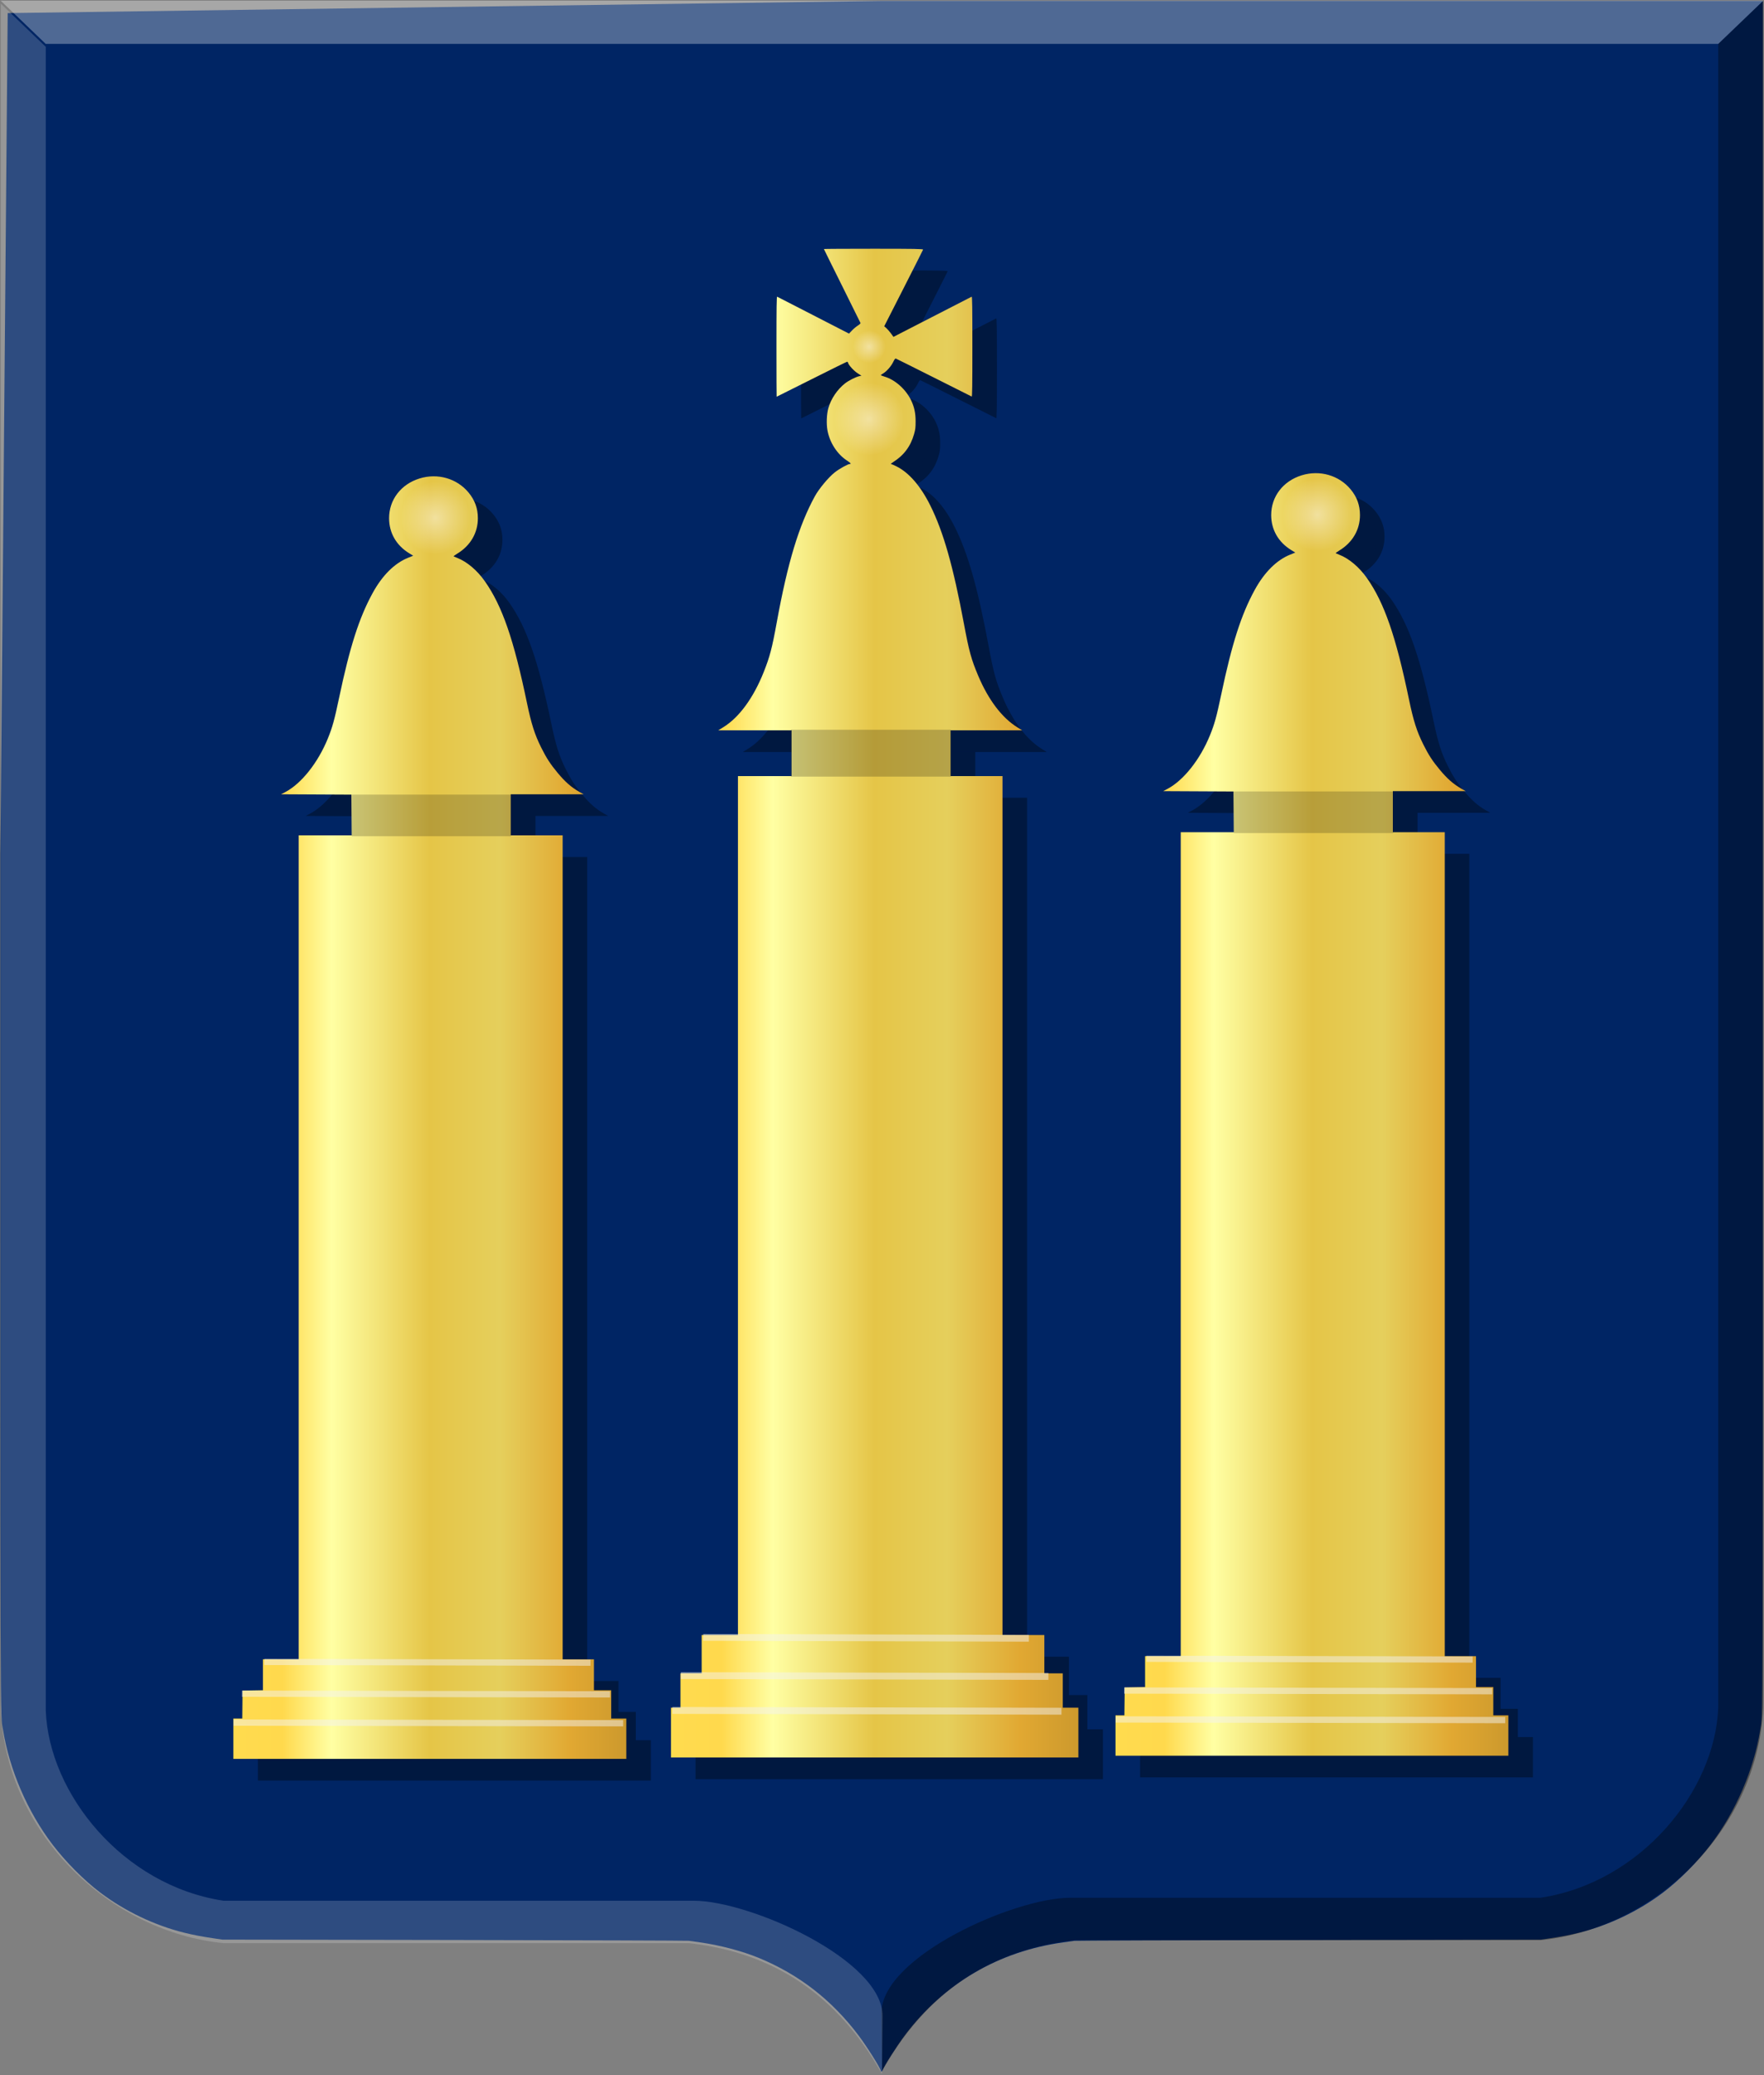<?xml version="1.0" encoding="UTF-8" standalone="no"?>
<!-- Created with Inkscape (http://www.inkscape.org/) -->

<svg
   xmlns:dc="http://purl.org/dc/elements/1.1/"
   xmlns:cc="http://creativecommons.org/ns#"
   xmlns:rdf="http://www.w3.org/1999/02/22-rdf-syntax-ns#"
   xmlns:svg="http://www.w3.org/2000/svg"
   xmlns="http://www.w3.org/2000/svg"
   xmlns:xlink="http://www.w3.org/1999/xlink"
   xmlns:sodipodi="http://sodipodi.sourceforge.net/DTD/sodipodi-0.dtd"
   xmlns:inkscape="http://www.inkscape.org/namespaces/inkscape"
   width="599.594"
   height="705.406"
   id="svg6512"
   version="1.1"
   inkscape:version="0.48.4 r9939"
   sodipodi:docname="Nieuw document 49">
  <rect width="100%" height="100%" fill="#808080" stroke="none"/>
  <defs
     id="defs6514">
    <radialGradient
       r="11.869"
       fy="-560.81"
       fx="-3467.096"
       cy="-560.81"
       cx="-3467.096"
       gradientTransform="matrix(1,0,0,1.043,0,23.864)"
       gradientUnits="userSpaceOnUse"
       id="radialGradient5944-3-0"
       xlink:href="#linearGradient5921-3-2-2"
       inkscape:collect="always" />
    <linearGradient
       inkscape:collect="always"
       id="linearGradient5921-3-2-2">
      <stop
         style="stop-color:#ffffff;stop-opacity:1;"
         offset="0"
         id="stop5923-9-1-8" />
      <stop
         style="stop-color:#ffffff;stop-opacity:0;"
         offset="1"
         id="stop5925-4-6-6" />
    </linearGradient>
    <linearGradient
       y2="-259.509"
       x2="-3521.107"
       y1="-259.509"
       x1="-3654.659"
       gradientTransform="matrix(-1,0,0,1,-3127.454,729.498)"
       gradientUnits="userSpaceOnUse"
       id="linearGradient6025-7"
       xlink:href="#linearGradient43506-7-8-8-8-0"
       inkscape:collect="always" />
    <linearGradient
       id="linearGradient43506-7-8-8-8-0">
      <stop
         id="stop43508-80-9-1-3-8"
         offset="0"
         style="stop-color:#cc992d;stop-opacity:1;" />
      <stop
         id="stop43510-2-0-8-2-1"
         offset="0.143"
         style="stop-color:#e1a832;stop-opacity:1;" />
      <stop
         style="stop-color:#e5cf5c;stop-opacity:1;"
         offset="0.321"
         id="stop43512-0-0-6-8-8" />
      <stop
         id="stop43514-89-0-0-6-3"
         offset="0.5"
         style="stop-color:#e5c547;stop-opacity:1;" />
      <stop
         style="stop-color:#ffffa3;stop-opacity:1;"
         offset="0.75"
         id="stop43516-2-7-2-0-0" />
      <stop
         id="stop43518-8-2-4-1-3"
         offset="0.875"
         style="stop-color:#ffd94d;stop-opacity:1;" />
      <stop
         style="stop-color:#ffdb4e;stop-opacity:1;"
         offset="1"
         id="stop43520-20-5-9-2-6" />
    </linearGradient>
    <radialGradient
       r="11.869"
       fy="-560.81"
       fx="-3467.096"
       cy="-560.81"
       cx="-3467.096"
       gradientTransform="matrix(1,0,0,1.043,0,23.864)"
       gradientUnits="userSpaceOnUse"
       id="radialGradient5944-6-2"
       xlink:href="#linearGradient5921-9-0"
       inkscape:collect="always" />
    <linearGradient
       inkscape:collect="always"
       id="linearGradient5921-9-0">
      <stop
         style="stop-color:#ffffff;stop-opacity:1;"
         offset="0"
         id="stop5923-8-2" />
      <stop
         style="stop-color:#ffffff;stop-opacity:0;"
         offset="1"
         id="stop5925-5-8" />
    </linearGradient>
    <radialGradient
       r="11.869"
       fy="-560.81"
       fx="-3467.096"
       cy="-560.81"
       cx="-3467.096"
       gradientTransform="matrix(1,0,0,1.043,0,23.864)"
       gradientUnits="userSpaceOnUse"
       id="radialGradient5944-4"
       xlink:href="#linearGradient5921-3-1"
       inkscape:collect="always" />
    <linearGradient
       inkscape:collect="always"
       id="linearGradient5921-3-1">
      <stop
         style="stop-color:#ffffff;stop-opacity:1;"
         offset="0"
         id="stop5923-9-8" />
      <stop
         style="stop-color:#ffffff;stop-opacity:0;"
         offset="1"
         id="stop5925-4-3" />
    </linearGradient>
    <radialGradient
       inkscape:collect="always"
       xlink:href="#linearGradient5921-5"
       id="radialGradient5927-7"
       cx="-3467.096"
       cy="-560.81"
       fx="-3467.096"
       fy="-560.81"
       r="11.869"
       gradientTransform="matrix(1,0,0,1.043,0,23.864)"
       gradientUnits="userSpaceOnUse" />
    <linearGradient
       inkscape:collect="always"
       id="linearGradient5921-5">
      <stop
         style="stop-color:#ffffff;stop-opacity:1;"
         offset="0"
         id="stop5923-81" />
      <stop
         style="stop-color:#ffffff;stop-opacity:0;"
         offset="1"
         id="stop5925-7" />
    </linearGradient>
    <linearGradient
       inkscape:collect="always"
       xlink:href="#linearGradient43506-7-8-8-4"
       id="linearGradient5994-0"
       x1="-3509.195"
       y1="-298.428"
       x2="-3370.712"
       y2="-298.428"
       gradientUnits="userSpaceOnUse"
       gradientTransform="matrix(-1,0,0,1,-3128.142,730.572)" />
    <linearGradient
       id="linearGradient43506-7-8-8-4">
      <stop
         id="stop43508-80-9-1-8"
         offset="0"
         style="stop-color:#cc992d;stop-opacity:1;" />
      <stop
         id="stop43510-2-0-8-8"
         offset="0.143"
         style="stop-color:#e1a832;stop-opacity:1;" />
      <stop
         style="stop-color:#e5cf5c;stop-opacity:1;"
         offset="0.321"
         id="stop43512-0-0-6-1" />
      <stop
         id="stop43514-89-0-0-3"
         offset="0.5"
         style="stop-color:#e5c547;stop-opacity:1;" />
      <stop
         style="stop-color:#ffffa3;stop-opacity:1;"
         offset="0.75"
         id="stop43516-2-7-2-6" />
      <stop
         id="stop43518-8-2-4-7"
         offset="0.875"
         style="stop-color:#ffd94d;stop-opacity:1;" />
      <stop
         style="stop-color:#ffdb4e;stop-opacity:1;"
         offset="1"
         id="stop43520-20-5-9-8" />
    </linearGradient>
    <linearGradient
       y2="-259.509"
       x2="-3521.107"
       y1="-259.509"
       x1="-3654.659"
       gradientTransform="matrix(-1,0,0,1,-3427.284,730.572)"
       gradientUnits="userSpaceOnUse"
       id="linearGradient6154"
       xlink:href="#linearGradient43506-7-8-8-4"
       inkscape:collect="always" />
    <linearGradient
       id="linearGradient6463">
      <stop
         id="stop6465"
         offset="0"
         style="stop-color:#cc992d;stop-opacity:1;" />
      <stop
         id="stop6467"
         offset="0.143"
         style="stop-color:#e1a832;stop-opacity:1;" />
      <stop
         style="stop-color:#e5cf5c;stop-opacity:1;"
         offset="0.321"
         id="stop6469" />
      <stop
         id="stop6471"
         offset="0.5"
         style="stop-color:#e5c547;stop-opacity:1;" />
      <stop
         style="stop-color:#ffffa3;stop-opacity:1;"
         offset="0.75"
         id="stop6473" />
      <stop
         id="stop6475"
         offset="0.875"
         style="stop-color:#ffd94d;stop-opacity:1;" />
      <stop
         style="stop-color:#ffdb4e;stop-opacity:1;"
         offset="1"
         id="stop6477" />
    </linearGradient>
  </defs>
  <sodipodi:namedview
     id="base"
     pagecolor="#ffffff"
     bordercolor="#666666"
     borderopacity="1.0"
     inkscape:pageopacity="0.0"
     inkscape:pageshadow="2"
     inkscape:zoom="0.98994949"
     inkscape:cx="420.76764"
     inkscape:cy="421.44932"
     inkscape:document-units="px"
     inkscape:current-layer="layer1"
     showgrid="false"
     fit-margin-top="0"
     fit-margin-left="0"
     fit-margin-right="0"
     fit-margin-bottom="0"
     inkscape:window-width="1600"
     inkscape:window-height="837"
     inkscape:window-x="-8"
     inkscape:window-y="-8"
     inkscape:window-maximized="1" />
  <g
     inkscape:label="Laag 1"
     inkscape:groupmode="layer"
     id="layer1"
     transform="translate(-14.5,-91.156)">
    <path
       style="fill:#002564;fill-opacity:1"
       d="m 313.867,795.087 c 0,-0.775 -4.67,-8.205 -7.586,-12.071 -9.065,-12.017 -20.224,-20.681 -33.893,-26.313 -5.66,-2.332 -13.277,-4.342 -20.008,-5.277 -1.557,-0.216 -3.226,-0.454 -3.709,-0.528 -0.483,-0.074 -36.365,-0.196 -79.738,-0.268 l -78.859,-0.133 -2.83,-0.418 c -4.209,-0.622 -6.982,-1.151 -10.133,-1.932 -10.114,-2.508 -20.223,-7.349 -28.613,-13.701 -5.479,-4.148 -11.65,-10.359 -16.121,-16.226 -8.53,-11.192 -14.7,-25.514 -16.875,-39.171 -0.915,-5.746 -0.862,12.273 -0.867,-297.223 l 2.478,-286.22 297.051,-4.131 299.529,0 0,290.351 c 0,309.496 0.048,291.477 -0.867,297.223 -2.175,13.658 -8.345,27.979 -16.875,39.171 -4.471,5.867 -10.643,12.078 -16.121,16.226 -8.4,6.359 -18.489,11.19 -28.613,13.701 -3.151,0.781 -5.925,1.31 -10.133,1.932 l -2.83,0.418 -78.859,0.133 c -43.373,0.074 -79.255,0.193 -79.738,0.268 -0.483,0.074 -2.152,0.312 -3.709,0.528 -22.061,3.066 -40.564,13.911 -53.901,31.59 -2.638,3.496 -7.091,10.503 -7.644,12.026 -0.155,0.422 -0.528,0.454 -0.528,0.046 z"
       id="path15028-58-75"
       inkscape:connector-curvature="0"
       sodipodi:nodetypes="ccsccccsssccccccscccsscsccsccc" />
    <path
       style="opacity:0.468;fill:#000000;fill-opacity:0.759;stroke:#000000;stroke-width:0.196px;stroke-linecap:butt;stroke-linejoin:miter;stroke-opacity:0"
       d="m 613.82,91.396 -15.281,14.677 0,565.632 c -1.101,28.198 -26.189,59.373 -60.396,64.56 l -159.833,0 c -19.156,0 -64.201,20.112 -64.201,39.153 l 0.205,19.757 c 17.459,-31.212 42.101,-41.879 65.594,-44.49 l 0.022,0 158.224,0 c 38.069,-3.765 73.558,-36.541 75.677,-78.98 z"
       id="path15042-7-9-4-0"
       inkscape:connector-curvature="0"
       sodipodi:nodetypes="cccccccccccc" />
    <path
       style="opacity:0.75;fill:#ffffff;fill-opacity:0.415;stroke:#000000;stroke-width:0.196px;stroke-linecap:butt;stroke-linejoin:miter;stroke-opacity:0"
       d="m 613.839,91.399 -15.298,14.678 -568.509,0 -15.281,-14.678 z"
       id="path15070-7-3-0"
       inkscape:connector-curvature="0" />
    <path
       style="opacity:0.385;fill:#ffffff;fill-opacity:0.472;stroke:#000000;stroke-width:0.196px;stroke-linecap:butt;stroke-linejoin:miter;stroke-opacity:0"
       d="m 14.777,92.407 15.281,14.678 0,565.631 c 1.101,28.198 26.189,59.373 60.396,64.561 l 159.833,0 c 19.156,0 64.201,20.112 64.201,39.153 l -0.205,19.757 c -17.459,-31.212 -42.101,-41.879 -65.594,-44.49 l -0.022,0 -158.224,0 c -38.069,-3.765 -73.558,-36.54 -75.677,-78.98 z"
       id="path15042-78-3-3"
       inkscape:connector-curvature="0"
       sodipodi:nodetypes="cccccccccccc" />
    <path
       style="fill:#001840;fill-opacity:1"
       d="m 102.177,689.562 0,-6.86 1.514,0 1.514,0 0.052,-4.745 0.051,-4.745 3.462,-0.062 3.462,-0.062 0,-5.254 0,-5.254 6.071,0 6.071,0 0,-140.048 0,-140.048 9.014,0 9.014,0 -0.05,-6.917 -0.051,-6.917 -11.951,-0.061 -11.951,-0.061 1.423,-0.749 c 5.484,-2.888 11.105,-9.969 14.472,-18.23 1.554,-3.812 2.236,-6.279 3.821,-13.812 3.66,-17.402 6.797,-27.198 11.406,-35.625 3.267,-5.973 7.422,-10.115 12.005,-11.966 l 1.772,-0.716 -1.358,-0.831 c -4.397,-2.692 -6.833,-6.944 -6.833,-11.923 0,-6.291 4.047,-11.561 10.376,-13.512 6.143,-1.893 12.686,-0.005 16.654,4.808 2.131,2.584 3.145,5.387 3.149,8.705 0.01,4.97 -2.528,9.333 -6.99,12.035 -0.765,0.463 -1.323,0.89 -1.24,0.947 0.083,0.058 0.622,0.286 1.195,0.507 3.31,1.276 6.818,4.244 9.434,7.98 5.882,8.401 9.785,19.676 14.258,41.194 1.505,7.239 2.657,10.865 4.85,15.266 1.816,3.643 3.156,5.703 5.684,8.73 2.475,2.964 4.576,4.81 7.146,6.279 l 1.595,0.911 -12.378,0.006 -12.378,0.006 0,6.974 0,6.974 8.821,0 8.821,0 0,140.048 0,140.048 5.312,0 5.312,0 0,5.259 0,5.259 2.94,0 2.941,0 0,4.802 0,4.802 2.561,0 2.561,0 0,6.86 0,6.86 -66.776,0 -66.776,0 0,-6.86 z"
       id="path5790-4"
       inkscape:connector-curvature="0" />
    <path
       style="fill:#001840;fill-opacity:1"
       d="m 250.923,687.482 0,-8.46 1.613,0 1.613,0 0,-5.831 0,-5.831 3.604,0 3.604,0 0,-6.517 0,-6.517 6.165,0 6.165,0 0,-145.993 0,-145.993 9.106,0 9.106,0 0,-7.774 0,-7.774 -12.461,0 -12.461,0 1.695,-1.041 c 5.384,-3.307 10.244,-9.926 13.757,-18.737 2.09,-5.243 2.841,-8.1 4.448,-16.92 3.7,-20.307 7.502,-32.895 12.95,-42.872 1.379,-2.525 4.592,-6.393 6.717,-8.086 1.536,-1.223 4.52,-2.889 5.177,-2.889 0.563,0 0.263,-0.355 -0.997,-1.177 -3.302,-2.157 -5.848,-6.095 -6.61,-10.221 -0.412,-2.232 -0.284,-5.524 0.295,-7.579 0.893,-3.171 3.061,-6.385 5.684,-8.429 1.263,-0.984 3.6,-2.166 4.83,-2.442 l 0.734,-0.165 -1.271,-0.809 c -1.263,-0.803 -3.036,-2.726 -3.245,-3.518 -0.06,-0.228 -0.215,-0.414 -0.346,-0.414 -0.13,0 -5.561,2.675 -12.068,5.945 -6.507,3.27 -11.858,5.945 -11.891,5.945 -0.033,0 -0.06,-7.677 -0.06,-17.059 0,-13.556 0.049,-17.035 0.237,-16.944 0.131,0.063 5.679,2.912 12.33,6.331 l 12.093,6.216 0.993,-1.047 c 0.546,-0.576 1.443,-1.33 1.994,-1.676 0.55,-0.346 0.968,-0.732 0.927,-0.858 -0.041,-0.126 -2.858,-5.818 -6.261,-12.65 -3.403,-6.832 -6.188,-12.465 -6.188,-12.519 0,-0.053 7.607,-0.097 16.904,-0.097 13.887,0 16.887,0.054 16.808,0.301 -0.053,0.165 -3.047,6.095 -6.653,13.178 l -6.557,12.878 0.715,0.624 c 0.393,0.343 1.099,1.154 1.57,1.802 l 0.855,1.178 13.173,-6.771 c 7.245,-3.724 13.28,-6.824 13.41,-6.888 0.189,-0.092 0.237,3.391 0.237,16.967 0,13.574 -0.049,17.06 -0.237,16.971 -0.13,-0.062 -5.914,-2.967 -12.852,-6.457 -6.938,-3.49 -12.753,-6.391 -12.921,-6.447 -0.213,-0.071 -0.481,0.274 -0.884,1.134 -0.664,1.418 -2.234,3.216 -3.411,3.906 -0.443,0.26 -0.806,0.529 -0.806,0.599 0,0.069 0.602,0.306 1.337,0.526 3.612,1.082 7.253,4.379 9.026,8.174 1.028,2.2 1.456,4.253 1.456,6.974 0,2.139 -0.077,2.788 -0.517,4.342 -1.182,4.176 -3.437,7.203 -7.101,9.532 -0.558,0.355 -0.9,0.647 -0.759,0.649 0.141,0.003 0.964,0.355 1.828,0.784 4.283,2.126 8.222,6.666 11.524,13.282 4.46,8.934 7.822,20.75 11.45,40.234 1.747,9.383 2.493,12.1 4.868,17.72 3.469,8.209 8.109,14.311 13.321,17.517 l 1.632,1.004 -12.176,0 -12.177,0 0,7.774 0,7.774 8.821,0 8.821,0 0,145.993 0,145.993 7.114,0 7.114,0 0,6.517 0,6.517 3.13,0 3.13,0 0,5.831 0,5.831 2.656,0 2.656,0 0,8.46 0,8.46 -69.242,0 -69.242,0 0,-8.46 z"
       id="path5798-2"
       inkscape:connector-curvature="0" />
    <rect
       style="opacity:0.468;fill:#001840;fill-opacity:1;stroke:none"
       id="rect5891-4"
       width="54.169"
       height="14.142"
       x="142.385"
       y="368.639" />
    <rect
       style="opacity:0.468;fill:#001840;fill-opacity:1;stroke:none"
       id="rect5891-7-1"
       width="54.348"
       height="15.928"
       x="291.708"
       y="346.595" />
    <path
       sodipodi:type="arc"
       style="opacity:0.468;fill:#001840;fill-opacity:1;stroke:none"
       id="path5911-0"
       sodipodi:cx="-3467.0962"
       sodipodi:cy="-560.81036"
       sodipodi:rx="11.869292"
       sodipodi:ry="12.374369"
       d="m -3455.227,-560.81 c 0,6.834 -5.314,12.374 -11.869,12.374 -6.555,0 -11.869,-5.54 -11.869,-12.374 0,-6.834 5.314,-12.374 11.869,-12.374 6.555,0 11.869,5.54 11.869,12.374 z"
       transform="translate(3785.375,802.043)" />
    <path
       sodipodi:type="arc"
       style="opacity:0.468;fill:#001840;fill-opacity:1;stroke:none"
       id="path5911-4-3"
       sodipodi:cx="-3467.0962"
       sodipodi:cy="-560.81036"
       sodipodi:rx="11.869292"
       sodipodi:ry="12.374369"
       d="m -3455.227,-560.81 c 0,6.834 -5.314,12.374 -11.869,12.374 -6.555,0 -11.869,-5.54 -11.869,-12.374 0,-6.834 5.314,-12.374 11.869,-12.374 6.555,0 11.869,5.54 11.869,12.374 z"
       transform="translate(3637.892,835.631)" />
    <path
       sodipodi:type="arc"
       style="opacity:0.468;fill:#001840;fill-opacity:1;stroke:none"
       id="path5911-6-7"
       sodipodi:cx="-3467.0962"
       sodipodi:cy="-560.81036"
       sodipodi:rx="11.869292"
       sodipodi:ry="12.374369"
       d="m -3455.227,-560.81 c 0,6.834 -5.314,12.374 -11.869,12.374 -6.555,0 -11.869,-5.54 -11.869,-12.374 0,-6.834 5.314,-12.374 11.869,-12.374 6.555,0 11.869,5.54 11.869,12.374 z"
       transform="matrix(0.468,0,0,0.449,1940.922,468.277)" />
    <path
       style="fill:#001840;fill-opacity:1"
       d="m 402.007,688.488 0,-6.86 1.514,0 1.514,0 0.052,-4.745 0.051,-4.744 3.462,-0.062 3.462,-0.062 0,-5.254 0,-5.254 6.071,0 6.071,0 0,-140.048 0,-140.048 9.014,0 9.014,0 -0.05,-6.917 -0.051,-6.917 -11.951,-0.061 -11.951,-0.061 1.423,-0.749 c 5.484,-2.888 11.105,-9.969 14.472,-18.23 1.554,-3.812 2.236,-6.279 3.821,-13.812 3.66,-17.402 6.797,-27.198 11.406,-35.625 3.267,-5.973 7.422,-10.115 12.005,-11.966 l 1.772,-0.716 -1.358,-0.831 c -4.397,-2.692 -6.833,-6.944 -6.833,-11.923 0,-6.291 4.047,-11.561 10.376,-13.512 6.143,-1.893 12.686,-0.005 16.654,4.808 2.131,2.584 3.145,5.387 3.149,8.705 0.01,4.97 -2.528,9.333 -6.99,12.035 -0.765,0.463 -1.323,0.89 -1.24,0.947 0.083,0.058 0.622,0.286 1.195,0.507 3.31,1.276 6.818,4.244 9.434,7.98 5.882,8.401 9.785,19.676 14.258,41.194 1.505,7.239 2.657,10.865 4.85,15.266 1.816,3.643 3.156,5.703 5.684,8.73 2.475,2.964 4.576,4.81 7.146,6.279 l 1.595,0.911 -12.378,0.006 -12.378,0.006 0,6.974 0,6.974 8.821,0 8.821,0 0,140.048 0,140.048 5.312,0 5.312,0 0,5.259 0,5.259 2.94,0 2.941,0 0,4.802 0,4.802 2.561,0 2.561,0 0,6.859 0,6.86 -66.776,0 -66.776,0 0,-6.86 z"
       id="path5790-6-3"
       inkscape:connector-curvature="0" />
    <rect
       style="opacity:0.468;fill:#001840;fill-opacity:1;stroke:none"
       id="rect5891-6-7"
       width="54.169"
       height="14.142"
       x="442.215"
       y="367.565" />
    <path
       sodipodi:type="arc"
       style="opacity:0.468;fill:#001840;fill-opacity:1;stroke:none"
       id="path5911-4-7-2"
       sodipodi:cx="-3467.0962"
       sodipodi:cy="-560.81036"
       sodipodi:rx="11.869292"
       sodipodi:ry="12.374369"
       d="m -3455.227,-560.81 c 0,6.834 -5.314,12.374 -11.869,12.374 -6.555,0 -11.869,-5.54 -11.869,-12.374 0,-6.834 5.314,-12.374 11.869,-12.374 6.555,0 11.869,5.54 11.869,12.374 z"
       transform="translate(3937.722,834.557)" />
    <path
       style="fill:url(#linearGradient6154);fill-opacity:1"
       d="m 93.824,682.195 0,-6.86 1.514,0 1.514,0 0.052,-4.745 0.051,-4.745 3.462,-0.062 3.462,-0.062 0,-5.254 0,-5.254 6.071,0 6.071,0 0,-140.048 0,-140.048 9.014,0 9.014,0 -0.05,-6.917 -0.051,-6.917 -11.951,-0.061 -11.951,-0.061 1.423,-0.749 c 5.484,-2.888 11.105,-9.969 14.472,-18.23 1.554,-3.812 2.236,-6.279 3.821,-13.812 3.66,-17.402 6.797,-27.198 11.406,-35.625 3.267,-5.973 7.422,-10.115 12.005,-11.966 l 1.772,-0.716 -1.358,-0.831 c -4.397,-2.692 -6.833,-6.944 -6.833,-11.923 0,-6.291 4.047,-11.561 10.376,-13.512 6.143,-1.893 12.686,-0.005 16.654,4.808 2.131,2.584 3.145,5.387 3.149,8.705 0.01,4.97 -2.528,9.333 -6.99,12.035 -0.765,0.463 -1.323,0.89 -1.24,0.947 0.083,0.058 0.622,0.286 1.195,0.507 3.31,1.276 6.818,4.244 9.434,7.98 5.882,8.401 9.785,19.676 14.258,41.194 1.505,7.239 2.657,10.865 4.85,15.266 1.816,3.643 3.156,5.703 5.684,8.73 2.475,2.964 4.576,4.81 7.146,6.279 l 1.595,0.911 -12.378,0.006 -12.378,0.006 0,6.974 0,6.974 8.821,0 8.821,0 0,140.048 0,140.048 5.312,0 5.312,0 0,5.259 0,5.259 2.94,0 2.941,0 0,4.802 0,4.802 2.561,0 2.561,0 0,6.86 0,6.86 -66.776,0 -66.776,0 0,-6.86 z"
       id="path5790-8"
       inkscape:connector-curvature="0" />
    <path
       style="fill:url(#linearGradient5994-0);fill-opacity:1"
       d="m 242.57,680.115 0,-8.46 1.613,0 1.613,0 0,-5.831 0,-5.831 3.604,0 3.604,0 0,-6.517 0,-6.517 6.165,0 6.165,0 0,-145.993 0,-145.993 9.106,0 9.106,0 0,-7.774 0,-7.774 -12.461,0 -12.461,0 1.695,-1.041 c 5.384,-3.307 10.244,-9.926 13.757,-18.737 2.09,-5.243 2.841,-8.1 4.448,-16.92 3.7,-20.307 7.502,-32.895 12.95,-42.872 1.379,-2.525 4.592,-6.393 6.717,-8.086 1.536,-1.223 4.52,-2.889 5.177,-2.889 0.563,0 0.263,-0.355 -0.997,-1.177 -3.302,-2.157 -5.848,-6.095 -6.61,-10.221 -0.412,-2.232 -0.284,-5.524 0.295,-7.579 0.893,-3.171 3.061,-6.385 5.684,-8.429 1.263,-0.984 3.6,-2.166 4.83,-2.442 l 0.734,-0.165 -1.271,-0.809 c -1.263,-0.803 -3.036,-2.726 -3.245,-3.518 -0.06,-0.228 -0.215,-0.414 -0.346,-0.414 -0.13,0 -5.561,2.675 -12.068,5.945 -6.507,3.27 -11.858,5.945 -11.891,5.945 -0.033,0 -0.06,-7.677 -0.06,-17.059 0,-13.556 0.049,-17.035 0.237,-16.944 0.131,0.063 5.679,2.912 12.33,6.331 l 12.093,6.216 0.993,-1.047 c 0.546,-0.576 1.443,-1.33 1.994,-1.676 0.55,-0.346 0.968,-0.732 0.927,-0.858 -0.041,-0.126 -2.858,-5.818 -6.261,-12.65 -3.403,-6.832 -6.188,-12.465 -6.188,-12.519 0,-0.053 7.607,-0.097 16.904,-0.097 13.887,0 16.887,0.054 16.808,0.301 -0.053,0.165 -3.047,6.095 -6.653,13.178 l -6.557,12.878 0.715,0.624 c 0.393,0.343 1.099,1.154 1.57,1.802 l 0.855,1.178 13.173,-6.771 c 7.245,-3.724 13.28,-6.824 13.41,-6.888 0.189,-0.092 0.237,3.391 0.237,16.967 0,13.574 -0.049,17.06 -0.237,16.971 -0.13,-0.062 -5.914,-2.967 -12.852,-6.457 -6.938,-3.49 -12.753,-6.391 -12.921,-6.447 -0.213,-0.071 -0.481,0.274 -0.884,1.134 -0.664,1.418 -2.234,3.216 -3.411,3.906 -0.443,0.26 -0.806,0.529 -0.806,0.599 0,0.069 0.602,0.306 1.337,0.526 3.612,1.082 7.253,4.379 9.026,8.174 1.028,2.2 1.456,4.253 1.456,6.974 0,2.139 -0.077,2.788 -0.517,4.342 -1.182,4.176 -3.437,7.203 -7.101,9.532 -0.558,0.355 -0.9,0.647 -0.759,0.649 0.141,0.003 0.964,0.355 1.828,0.784 4.283,2.126 8.222,6.666 11.524,13.282 4.46,8.934 7.822,20.75 11.45,40.234 1.747,9.383 2.493,12.1 4.868,17.72 3.469,8.209 8.109,14.311 13.321,17.517 l 1.632,1.004 -12.176,0 -12.177,0 0,7.774 0,7.774 8.821,0 8.821,0 0,145.993 0,145.993 7.114,0 7.114,0 0,6.517 0,6.517 3.13,0 3.13,0 0,5.831 0,5.831 2.656,0 2.656,0 0,8.46 0,8.46 -69.242,0 -69.242,0 0,-8.46 z"
       id="path5798-8"
       inkscape:connector-curvature="0" />
    <path
       style="fill:none;stroke:#f2f2f2;stroke-width:2.1;stroke-linecap:butt;stroke-linejoin:miter;stroke-miterlimit:4;stroke-opacity:0.486;stroke-dasharray:none"
       d="m 104.359,656.11 110.864,0.253"
       id="path5840-23"
       inkscape:connector-curvature="0" />
    <path
       style="fill:none;stroke:#f2f2f2;stroke-width:2.124;stroke-linecap:butt;stroke-linejoin:miter;stroke-miterlimit:4;stroke-opacity:0.486;stroke-dasharray:none"
       d="M 96.736,666.9 221.862,667.129"
       id="path5840-2-0"
       inkscape:connector-curvature="0" />
    <path
       style="fill:none;stroke:#f2f2f2;stroke-width:2.134;stroke-linecap:butt;stroke-linejoin:miter;stroke-miterlimit:4;stroke-opacity:0.486;stroke-dasharray:none"
       d="m 93.884,676.726 132.437,0.218"
       id="path5840-9-6"
       inkscape:connector-curvature="0" />
    <path
       style="fill:none;stroke:#f2f2f2;stroke-width:2.303;stroke-linecap:butt;stroke-linejoin:miter;stroke-miterlimit:4;stroke-opacity:0.486;stroke-dasharray:none"
       d="m 253.532,647.76 110.693,0.304"
       id="path5840-8-5"
       inkscape:connector-curvature="0" />
    <path
       style="fill:none;stroke:#f2f2f2;stroke-width:2.329;stroke-linecap:butt;stroke-linejoin:miter;stroke-miterlimit:4;stroke-opacity:0.486;stroke-dasharray:none"
       d="m 245.921,660.756 124.933,0.276"
       id="path5840-2-2-09"
       inkscape:connector-curvature="0" />
    <path
       style="fill:none;stroke:#f2f2f2;stroke-width:2.34;stroke-linecap:butt;stroke-linejoin:miter;stroke-miterlimit:4;stroke-opacity:0.486;stroke-dasharray:none"
       d="m 243.073,672.592 132.232,0.263"
       id="path5840-9-2-7"
       inkscape:connector-curvature="0" />
    <rect
       style="opacity:0.468;fill:#000000;fill-opacity:0.42;stroke:none"
       id="rect5891-2"
       width="54.169"
       height="14.142"
       x="134.032"
       y="361.272" />
    <rect
       style="opacity:0.468;fill:#000000;fill-opacity:0.453;stroke:none"
       id="rect5891-7-2"
       width="54.348"
       height="15.928"
       x="283.355"
       y="339.229" />
    <path
       sodipodi:type="arc"
       style="opacity:0.468;fill:url(#radialGradient5927-7);fill-opacity:1;stroke:none"
       id="path5911-8"
       sodipodi:cx="-3467.0962"
       sodipodi:cy="-560.81036"
       sodipodi:rx="11.869292"
       sodipodi:ry="12.374369"
       d="m -3455.227,-560.81 c 0,6.834 -5.314,12.374 -11.869,12.374 -6.555,0 -11.869,-5.54 -11.869,-12.374 0,-6.834 5.314,-12.374 11.869,-12.374 6.555,0 11.869,5.54 11.869,12.374 z"
       transform="translate(3777.021,794.677)" />
    <path
       sodipodi:type="arc"
       style="opacity:0.468;fill:url(#radialGradient5944-4);fill-opacity:1;stroke:none"
       id="path5911-4-2"
       sodipodi:cx="-3467.0962"
       sodipodi:cy="-560.81036"
       sodipodi:rx="11.869292"
       sodipodi:ry="12.374369"
       d="m -3455.227,-560.81 c 0,6.834 -5.314,12.374 -11.869,12.374 -6.555,0 -11.869,-5.54 -11.869,-12.374 0,-6.834 5.314,-12.374 11.869,-12.374 6.555,0 11.869,5.54 11.869,12.374 z"
       transform="translate(3629.539,828.264)" />
    <path
       sodipodi:type="arc"
       style="opacity:0.468;fill:url(#radialGradient5944-6-2);fill-opacity:1;stroke:none"
       id="path5911-6-9"
       sodipodi:cx="-3467.0962"
       sodipodi:cy="-560.81036"
       sodipodi:rx="11.869292"
       sodipodi:ry="12.374369"
       d="m -3455.227,-560.81 c 0,6.834 -5.314,12.374 -11.869,12.374 -6.555,0 -11.869,-5.54 -11.869,-12.374 0,-6.834 5.314,-12.374 11.869,-12.374 6.555,0 11.869,5.54 11.869,12.374 z"
       transform="matrix(0.468,0,0,0.449,1932.569,460.91)" />
    <path
       style="fill:url(#linearGradient6025-7);fill-opacity:1"
       d="m 393.654,681.122 0,-6.86 1.514,0 1.514,0 0.052,-4.745 0.051,-4.744 3.462,-0.062 3.462,-0.062 0,-5.254 0,-5.254 6.071,0 6.071,0 0,-140.048 0,-140.048 9.014,0 9.014,0 -0.05,-6.917 -0.051,-6.917 -11.951,-0.061 -11.951,-0.061 1.423,-0.749 c 5.484,-2.888 11.105,-9.969 14.472,-18.23 1.554,-3.812 2.236,-6.279 3.821,-13.812 3.66,-17.402 6.797,-27.198 11.406,-35.625 3.267,-5.973 7.422,-10.115 12.005,-11.966 l 1.772,-0.716 -1.358,-0.831 c -4.397,-2.692 -6.833,-6.944 -6.833,-11.923 0,-6.291 4.047,-11.561 10.376,-13.512 6.143,-1.893 12.686,-0.005 16.654,4.808 2.131,2.584 3.145,5.387 3.149,8.705 0.01,4.97 -2.528,9.333 -6.99,12.035 -0.765,0.463 -1.323,0.89 -1.24,0.947 0.083,0.058 0.622,0.286 1.195,0.507 3.31,1.276 6.818,4.244 9.434,7.98 5.882,8.401 9.785,19.676 14.258,41.194 1.505,7.239 2.657,10.865 4.85,15.266 1.816,3.643 3.156,5.703 5.684,8.73 2.475,2.964 4.576,4.81 7.146,6.279 l 1.595,0.911 -12.378,0.006 -12.378,0.006 0,6.974 0,6.974 8.821,0 8.821,0 0,140.048 0,140.048 5.312,0 5.312,0 0,5.259 0,5.259 2.94,0 2.941,0 0,4.802 0,4.802 2.561,0 2.561,0 0,6.859 0,6.86 -66.776,0 -66.776,0 0,-6.86 z"
       id="path5790-6-4"
       inkscape:connector-curvature="0" />
    <path
       style="fill:none;stroke:#f2f2f2;stroke-width:2.1;stroke-linecap:butt;stroke-linejoin:miter;stroke-miterlimit:4;stroke-opacity:0.486;stroke-dasharray:none"
       d="m 404.189,655.036 110.864,0.253"
       id="path5840-0-4"
       inkscape:connector-curvature="0" />
    <path
       style="fill:none;stroke:#f2f2f2;stroke-width:2.124;stroke-linecap:butt;stroke-linejoin:miter;stroke-miterlimit:4;stroke-opacity:0.486;stroke-dasharray:none"
       d="m 396.566,665.826 125.126,0.229"
       id="path5840-2-5-8"
       inkscape:connector-curvature="0" />
    <path
       style="fill:none;stroke:#f2f2f2;stroke-width:2.134;stroke-linecap:butt;stroke-linejoin:miter;stroke-miterlimit:4;stroke-opacity:0.486;stroke-dasharray:none"
       d="m 393.714,675.653 132.437,0.218"
       id="path5840-9-4-2"
       inkscape:connector-curvature="0" />
    <rect
       style="opacity:0.468;fill:#000000;fill-opacity:0.42;stroke:none"
       id="rect5891-6-72"
       width="54.169"
       height="14.142"
       x="433.862"
       y="360.198" />
    <path
       sodipodi:type="arc"
       style="opacity:0.468;fill:url(#radialGradient5944-3-0);fill-opacity:1;stroke:none"
       id="path5911-4-7-5"
       sodipodi:cx="-3467.0962"
       sodipodi:cy="-560.81036"
       sodipodi:rx="11.869292"
       sodipodi:ry="12.374369"
       d="m -3455.227,-560.81 c 0,6.834 -5.314,12.374 -11.869,12.374 -6.555,0 -11.869,-5.54 -11.869,-12.374 0,-6.834 5.314,-12.374 11.869,-12.374 6.555,0 11.869,5.54 11.869,12.374 z"
       transform="translate(3929.369,827.191)" />
  </g>
</svg>
